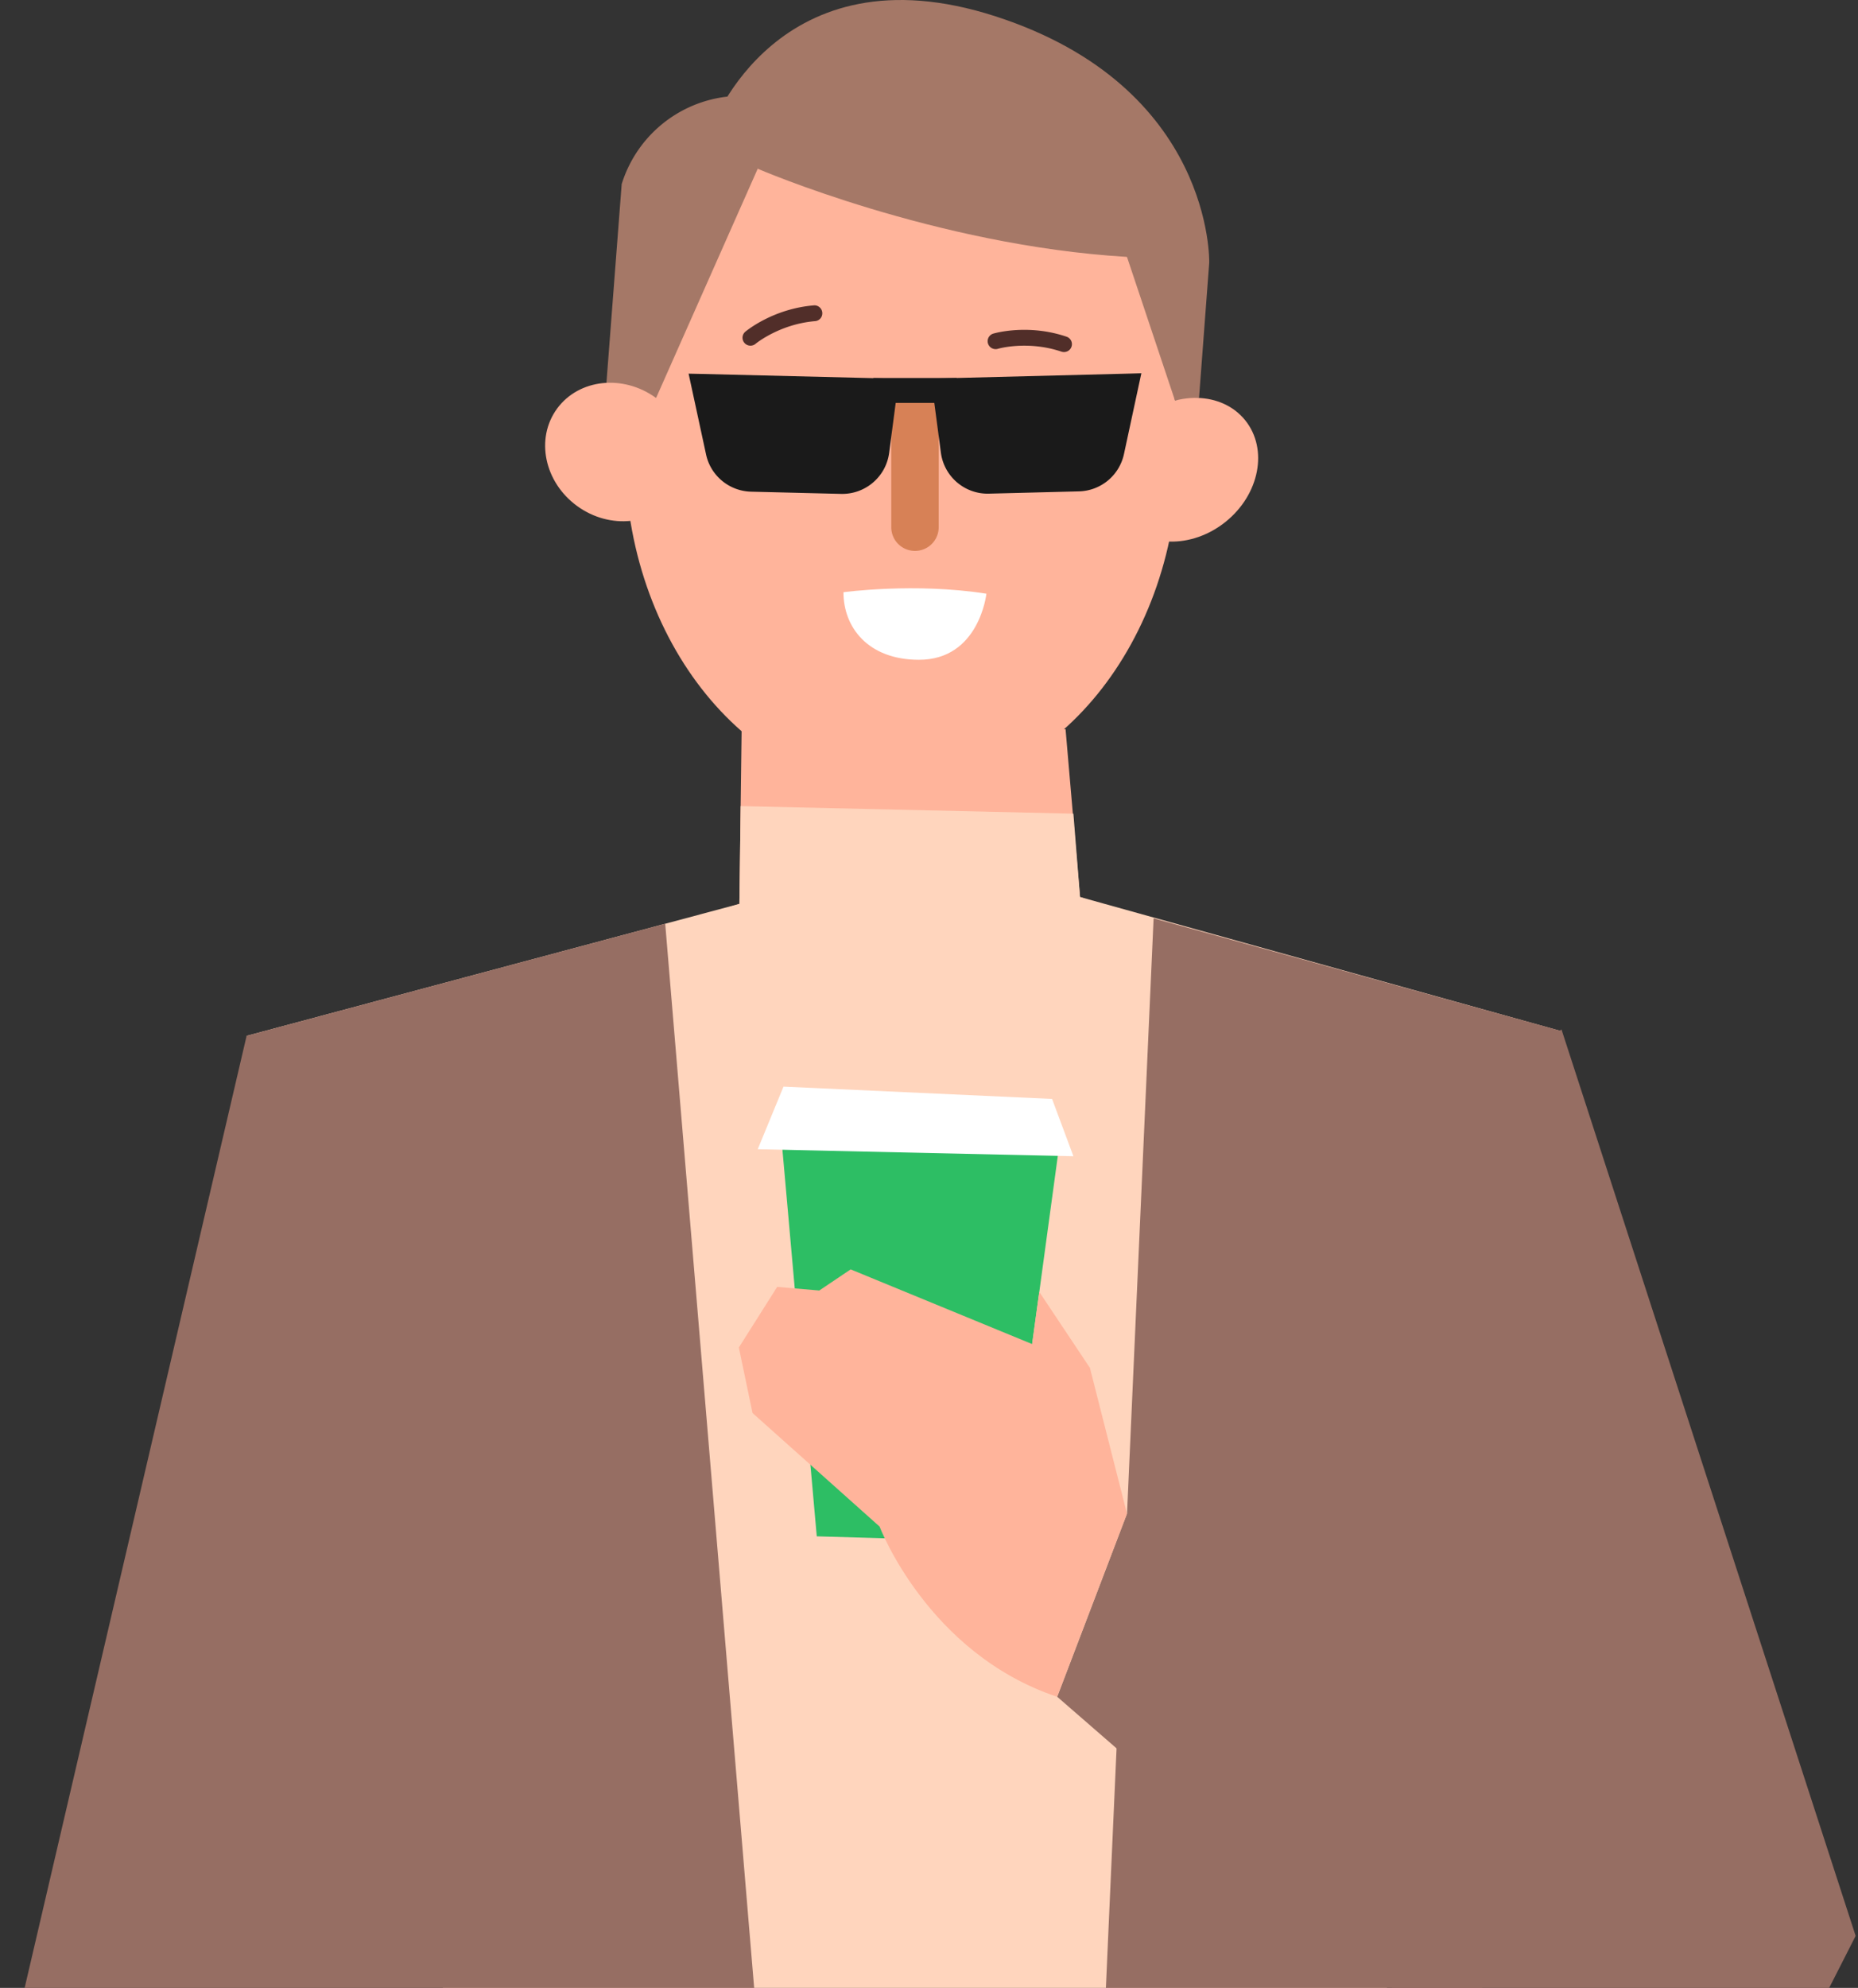 <svg xmlns="http://www.w3.org/2000/svg" width="302" height="323" fill="none"><rect width="100%" height="100%" fill="#333333" stroke="none"/><path fill="#FFB49B" d="m120.645 110.7-.462 36.164-72.563 22.419-9.003 43.517 212.229-23.712-1.759-17.999-73.539-25.339-2.35-27.248-52.553-7.802Z"/><path fill="#FFD5BD" d="m120.389 130.979 54.081 1.23 1.079 13.541 78.252 21.804-46.761 256.211-116.293-9.826-50.665-245.63 80.101-21.444.206-15.886Z"/><path fill="#966E63" d="m108.124 150.093 24.222 289.698-36.73-5.38-26.072-21.817-17.402 11.735L0 340.176 40.083 168.31l68.041-18.217Zm79.383-.884-7.064 158.249-1.387 31.219-4.02 100.551 67.823-.013-2.375-142.364 12.239-53.651 1.091-75.659-66.307-18.332Z"/><path fill="#FFB49B" d="M146.562 128.994c24.839 0 44.976-24.737 44.976-55.252 0-30.515-20.137-55.252-44.976-55.252-24.84 0-44.976 24.737-44.976 55.252 0 30.515 20.136 55.252 44.976 55.252Z"/><path fill="#fff" d="M137.098 96.225s11.623-1.588 23.233.243c0 0-1.156 10.736-10.955 10.736-8.31 0-12.291-5.304-12.278-10.979Z"/><path fill="#D78156" d="M148.72 89.512a3.843 3.843 0 0 1-3.853-3.843V66.965a3.843 3.843 0 0 1 3.853-3.843 3.843 3.843 0 0 1 3.853 3.843V85.67a3.843 3.843 0 0 1-3.853 3.843Z"/><path fill="#A57867" d="M101.049 29.917 98.57 62.212l8.066 2.46 16.528-37.266-4.931-11.709a20.375 20.375 0 0 0-17.184 14.22Z"/><path fill="#A57867" d="m190.987 65.095 3.904-.423 1.657-21.996s.757-28.529-34.728-40.02C126.335-8.835 115.676 20.68 115.676 20.68l7.487 6.739s28.871 12.477 60.015 14.322"/><path fill="#FFB49B" d="M199.217 84.783c5.526-4.446 6.945-11.836 3.169-16.506-3.776-4.67-11.317-4.852-16.844-.406-5.527 4.447-6.946 11.837-3.17 16.507 3.776 4.67 11.318 4.852 16.845.405ZM109.904 80.485c3.544-4.847 2.081-11.93-3.266-15.819-5.347-3.888-12.554-3.11-16.097 1.737-3.544 4.848-2.081 11.93 3.266 15.819 5.347 3.888 12.554 3.111 16.097-1.737Z"/><path fill="#1A1A1A" d="m144.084 61.495-30.373-.743-1.785-.038 2.838 13.13c.745 3.46 3.776 5.958 7.321 6.047l14.628.359c3.93.09 7.294-2.78 7.808-6.662l1.58-12.041-2.017-.052ZM153.356 61.47l30.374-.77 1.785-.05-2.826 13.13a7.68 7.68 0 0 1-7.32 6.06l-14.628.371a7.665 7.665 0 0 1-7.809-6.661l-1.592-12.042 2.016-.039Z"/><path fill="#1A1A1A" d="M155.501 61.418h-13.536v4.048h13.536v-4.048Z"/><path fill="#512E29" d="M121.98 56.166c-.372 0-.732-.154-.989-.461a1.278 1.278 0 0 1 .154-1.807c.18-.153 4.508-3.728 11.122-4.278.681-.077 1.336.46 1.387 1.178a1.273 1.273 0 0 1-1.181 1.384c-5.767.486-9.633 3.65-9.671 3.69a1.293 1.293 0 0 1-.822.294ZM172.941 57.204c-.141 0-.269-.026-.411-.064-5.484-1.858-10.3-.487-10.338-.461a1.3 1.3 0 0 1-1.605-.872 1.284 1.284 0 0 1 .86-1.6c.231-.065 5.625-1.628 11.905.499.681.23 1.041.96.809 1.627-.179.538-.68.87-1.22.87Z"/><path fill="#966E63" d="M183.18 245.954 171.84 275.7l85.225 74.045 29.346-5.342 15.206-29.848-47.814-147.296-26.251 21.957-18.776 52.216 32.403 32.436-57.999-27.914Z"/><path fill="#2DBE64" d="m127.004 184.874 5.754 64.757 30.643.884 9.17-67.37-40.777-1.192-4.79 2.921Z"/><path fill="#fff" d="m127.351 176.56-4.187 10.171 51.308 1.14-3.468-9.313-43.653-1.998Z"/><path fill="#FFB49B" d="m183.178 245.954-6.023-23.7-38.889-16-5.098 3.433-6.845-.589-6.229 9.851 2.222 10.646 20.651 18.447s7.821 20.625 28.858 27.658l11.353-29.746Z"/><path fill="#FFB49B" d="m177.153 222.255-8.232-12.35-2.53 18.307 10.762-5.957Z"/></svg>